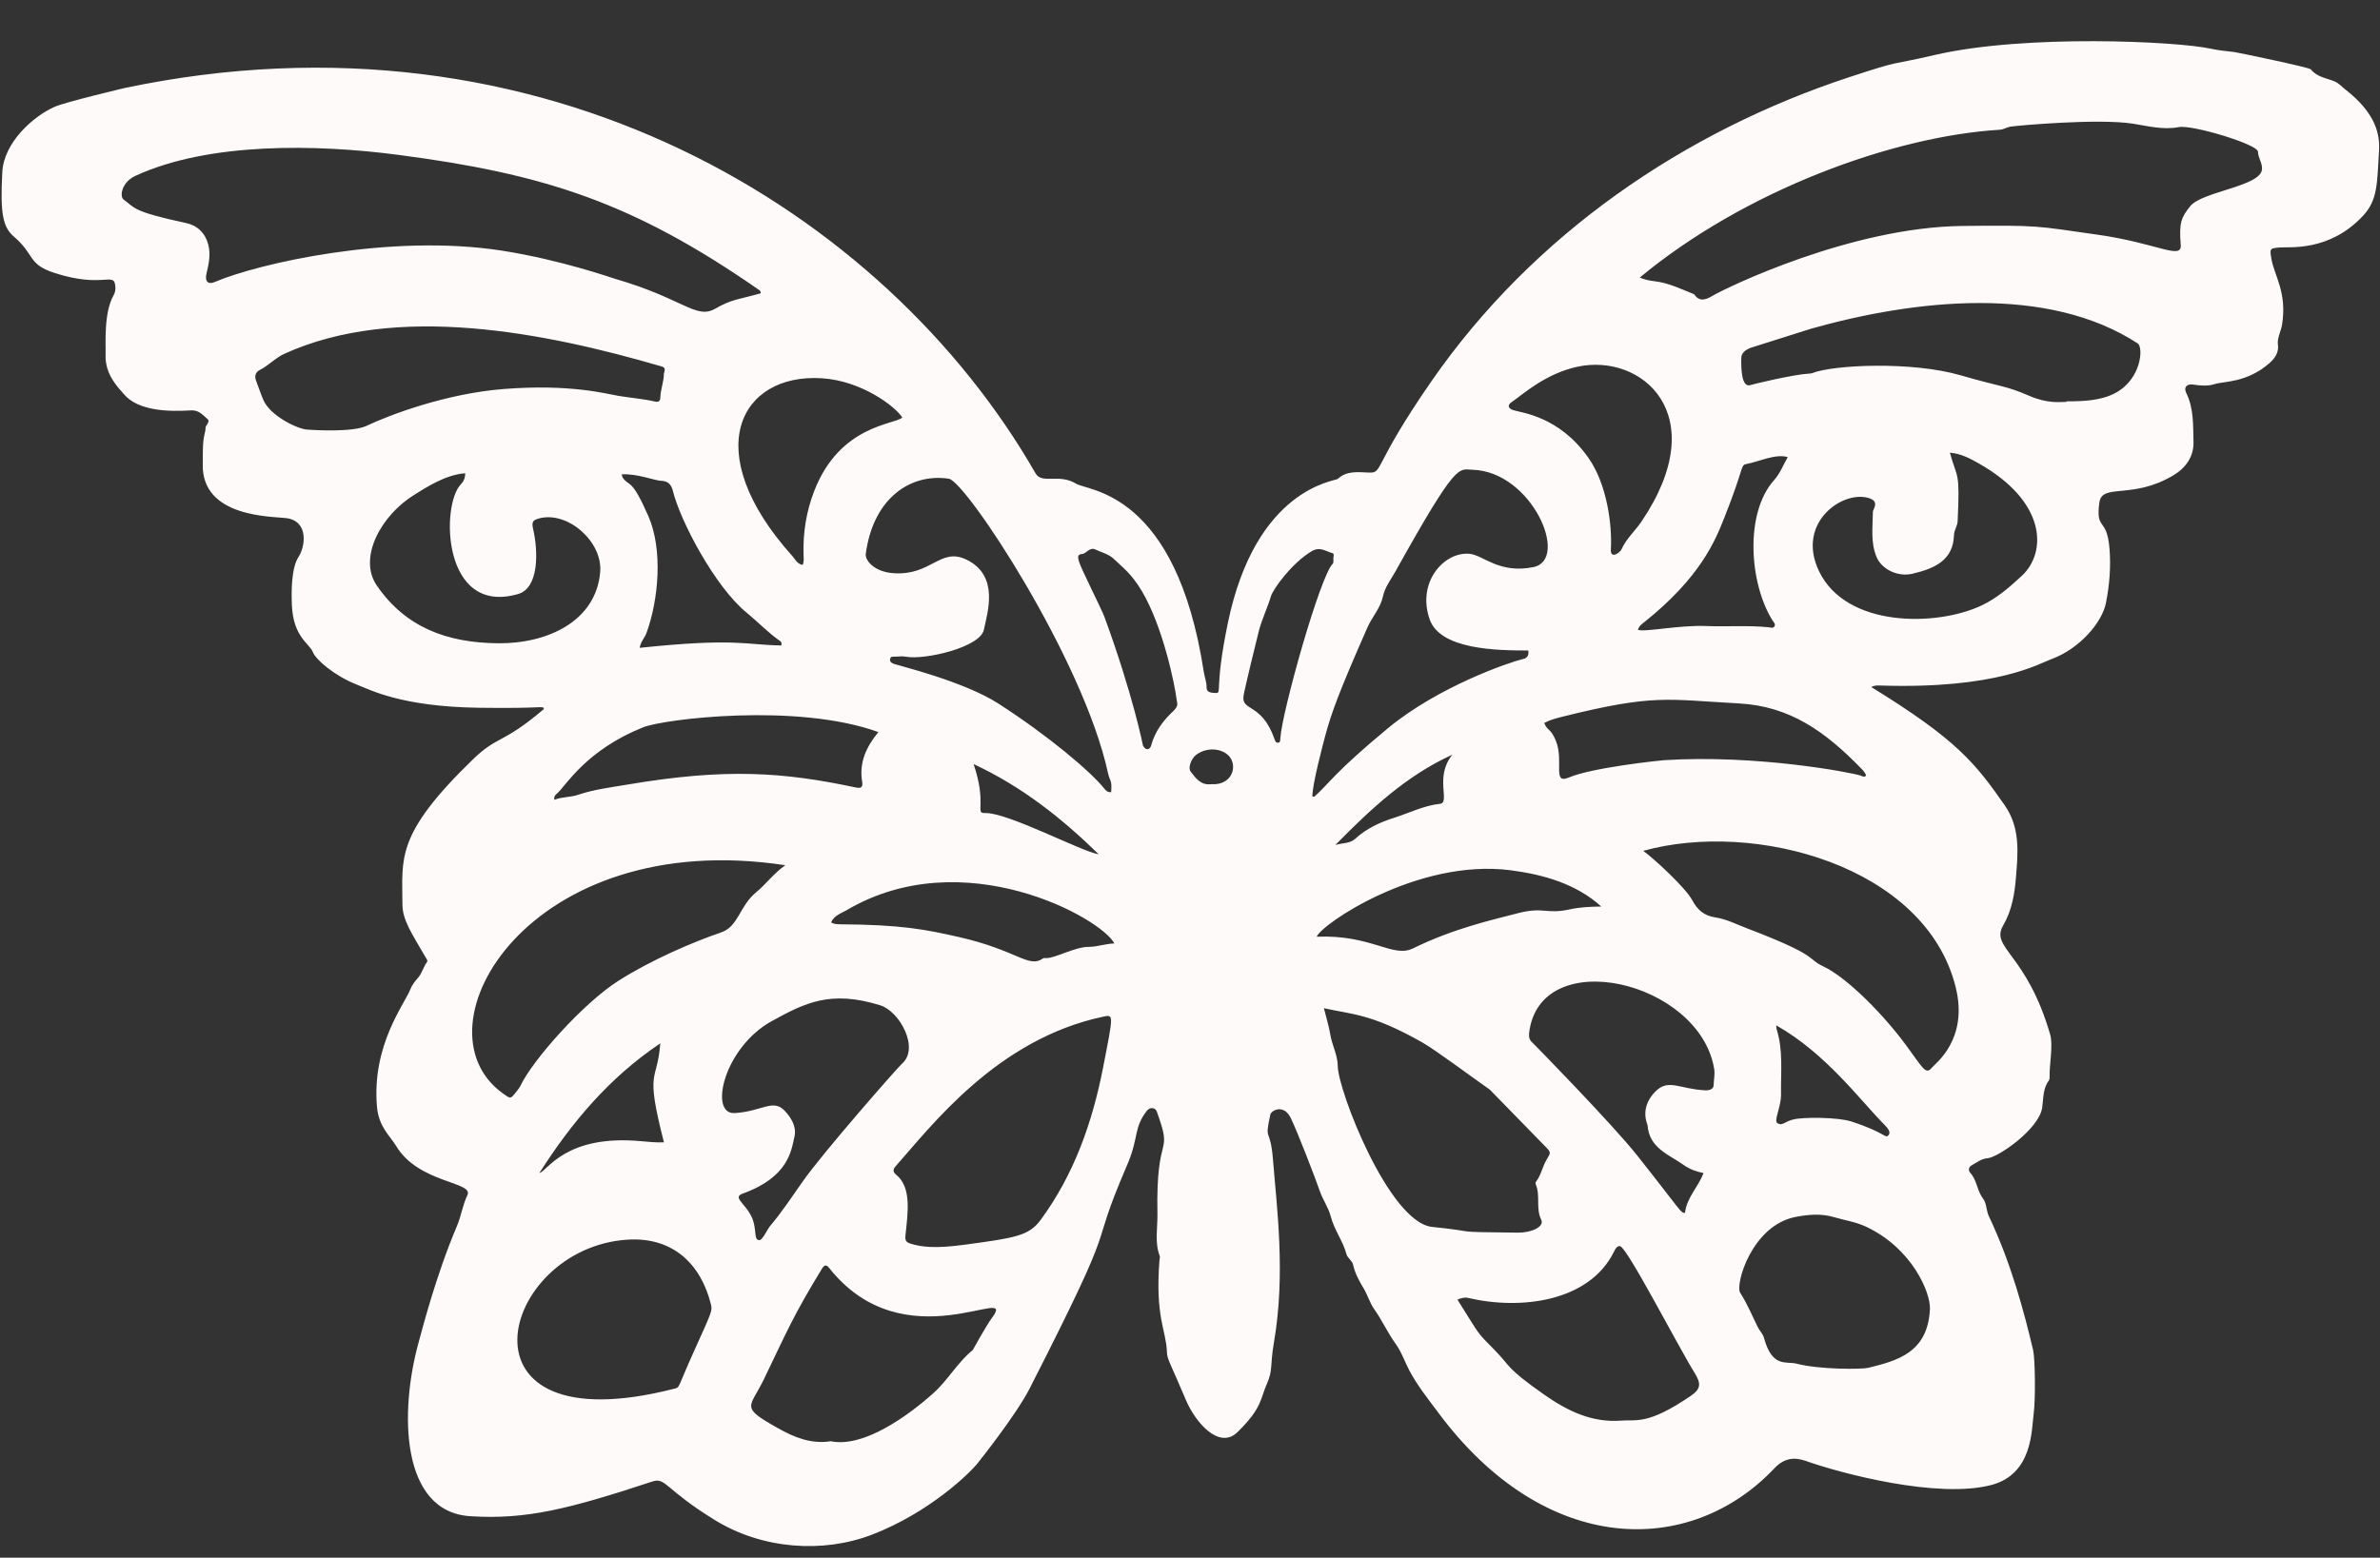 <?xml version="1.0" encoding="UTF-8" standalone="no"?><svg xmlns="http://www.w3.org/2000/svg" xmlns:xlink="http://www.w3.org/1999/xlink" fill="#fffafa" height="1656.1" preserveAspectRatio="xMidYMid meet" version="1" viewBox="45.7 -13.8 2529.7 1656.1" width="2529.7" zoomAndPan="magnify"><rect x="45.7" y="-13.8" width="2529.7" height="1656.1" fill="#333333" stroke="none"/><g id="change1_1"><path d="M623.852,739.995c-1.575-4.072,3.236-0.216-70.019-1.33c-81.409-1.238-114.364-18.918-129.238-24.762 c-22.677-8.909-43.202-26.057-46.437-34.557c-3.384-8.895-20.859-15.728-22.223-50.021c-0.528-13.268-0.89-38.863,7.179-51.233 c7.123-10.919,10.92-37.851-13.078-41.028c-14.42-1.909-90.206-0.234-88.83-57.404c0.27-11.206-0.621-22.474,2.271-33.505 c0.394-1.502,0.75-3.105,0.644-4.628c-0.252-3.618,5.818-6.673,1.823-10.087c-4.921-4.206-9.036-9.441-17.35-8.916 c-23.976,1.512-56.205,0.623-71.204-17.271c-5.032-6.003-20.399-20.297-19.476-42.133c0.418-9.888-2.351-44.085,8.565-63.082 c1.661-2.891,2.045-5.869,1.826-9.016c-1.183-17.038-12.272,2.432-64.948-14.724c-28.459-9.269-20.417-19.267-42.821-38.473 c-11.682-10.015-14.816-23.934-12.406-68.702c1.723-32.009,33.645-59.777,55.903-69.505c11.118-4.859,73.237-19.651,74.243-19.862 c444.412-93.58,808.172,130.778,968.095,409.709c6.819,11.893,24.826-0.275,43.13,11.025 c12.826,7.918,106.235,7.802,135.691,200.092c0.841,5.487,3.076,10.615,2.955,16.422c-0.114,5.461,4.926,5.749,8.975,5.946 c8.418,0.411-1.4-1.518,13.589-74.128c29.764-144.174,114.238-150.955,116.917-153.46c9.597-8.972,21.565-7.143,32.918-6.722 c15.783,0.586,3.143-5.499,66.563-97.039c108.434-156.514,269.102-265.721,443.997-323.319 c58.478-19.259,40.667-11.902,90.682-23.546c96.961-22.574,259.185-14.473,293.667-6.763c8.165,1.826,16.593,2.538,24.929,3.527 c2.81,0.334,79.748,16.267,81.441,18.422c6.493,8.261,16.56,9.195,25.256,12.833c4.539,1.899,7.533,5.507,11.178,8.349 c33.228,25.902,37.128,48.242,36.062,65.944c-2.075,34.434-1.297,51.758-17.008,68.596c-35.924,38.499-78.054,32.715-88.866,33.691 c-10.387,0.938-10.267,1.245-8.527,11.877c2.899,17.713,17.042,35.816,11.293,70.634c-0.969,5.865-5.35,14.253-4.346,20.614 c1.267,8.029-3.036,14.589-8.856,19.696c-24.213,21.242-48.202,19.204-58.281,22.399c-7.661,2.428-15.383,1.612-23.196,0.506 c-6.572-0.93-10.028,2.968-7.14,8.81c8.226,16.638,7.258,34.56,7.758,52.118c0.457,16.018-8.551,27.996-21.797,35.824 c-43.76,25.862-75.452,7.719-78.281,28.777c-4.106,30.556,8.06,14.604,10.815,48.98c1.548,19.312-0.018,38.673-3.787,57.694 c-4.117,20.774-28.092,48.959-58.34,59.851c-12.86,4.631-57.577,31.853-181.232,27.933c-2.939-0.093-6.165-0.333-10,1.523 c91.561,56.315,110.725,81.135,141.888,125.664c16.845,24.071,14.16,50.763,12.034,76.808 c-1.408,17.262-4.286,35.193-13.555,50.989c-14.148,24.111,24.735,29.353,49.893,115.914c3.421,11.769-1.104,33.757-0.563,44.743 c0.074,1.505-0.118,3.378-0.955,4.517c-6.341,8.642-5.53,18.86-6.963,28.681c-3.309,22.694-46.666,52.908-58.359,53.796 c-6.358,0.483-10.888,4.369-16.064,7.172c-4.2,2.274-4.244,5.749-1.792,8.515c7.035,7.94,7.056,19.084,13.559,27.488 c3.687,4.764,3.107,12.261,5.975,18.321c23.971,50.651,37.387,101.702,47.014,142.198c2.24,9.425,2.702,52.735,0.597,68.263 c-2.282,16.833-0.893,63.947-45.117,75.445c-56.976,14.813-159.63-12.29-197.19-25.685c-11.793-4.206-22.841-3.098-33.007,7.671 c-89.869,95.191-243.72,94.126-357.505-58.977c-10.721-14.426-22.171-28.661-30.652-44.64c-5.035-9.484-8.333-19.829-14.771-28.695 c-8.409-11.579-14.218-24.78-22.553-36.51c-4.766-6.707-7.069-15.134-11.418-22.361c-4.781-7.944-9.163-16.023-11.22-25.353 c-0.868-3.938-5.912-6.903-6.956-10.865c-3.75-14.227-13.097-25.954-16.756-40.326c-2.336-9.173-8.272-17.309-11.466-26.504 c-5.467-15.741-23.52-62.396-30.786-77.61c-7.677-16.075-21.006-8.147-21.875-4.181c-6.701,30.601-0.015,11.969,2.823,48.526 c3.787,48.773,13.661,120.627,0.962,193.943c-4.347,25.098-0.793,28.803-7.496,43.988c-7.338,16.624-4.901,25.451-31.105,51.207 c-19.837,19.499-45.233-10.946-54.953-34.025c-16.912-40.155-19.916-42.956-20.177-51.099 c-0.738-23.043-12.706-36.759-7.893-98.049c0.097-1.239,0.754-2.655,0.355-3.679c-5.757-14.817-2.254-30.195-2.551-45.281 c-1.784-90.536,17.253-58.635-0.649-108.5c-1.65-4.597-7.415-4.982-10.538-0.968c-14.413,18.527-8.321,28.198-20.944,57.523 c-45.533,105.777-1.644,37.793-103.614,237.637c-14.633,28.677-54.124,77.993-54.898,79.007 c-8.396,10.994-52.055,53.28-112.905,76.621c-52.013,19.951-116.209,15.502-166.64-15.44 c-53.436-32.785-52.328-45.84-66.479-41.176c-89.051,29.349-134.337,40.753-193.77,36.933 c-74.564-4.793-75.032-111.929-54.905-184.585c3.627-13.094,18.177-70.649,40.815-123.991c4.52-10.651,6.038-22.27,11.101-32.762 c7.021-14.55-51.961-12.264-76.005-52.666c-5.924-9.954-18.237-19.747-20.118-41.324c-5.703-65.428,29.465-109.203,35.47-124.885 c1.789-4.672,5.038-8.614,8.327-12.405c4.155-4.789,5.428-11.195,9.156-16.234c1.434-1.938-0.124-3.39-1.057-5.006 c-14.709-25.473-24.82-39.851-24.832-56.649c-0.033-48.892-8.026-73.783,75.042-154.255 C574.811,767.958,579.949,777.463,623.852,739.995z M1788.579,281.314c5.713,2.329,10.503,3.291,15.505,3.854 c15.053,1.694,28.527,8.359,42.348,13.898c6.262,9.524,14.278,4.697,20.445,1.106c13.551-7.891,145.699-72.386,264.446-73.729 c82.689-0.936,78.035,0.004,143.118,9.161c64.421,9.064,90.549,27.533,89.169,10.78c-1.906-23.136,0.395-28.962,10.139-41.014 c12.644-15.638,74.41-20.914,76.211-38.936c0.684-6.84-4.171-12.306-4.263-18.924c-0.111-7.875-69.969-28.913-84.14-26.18 c-16.404,3.163-32.42-1.009-48.269-3.558c-37.08-5.963-124.134,2.028-130.527,3.034c-3.952,0.622-7.413,3.092-11.629,3.347 C2058.604,130.96,1900.838,188.203,1788.579,281.314z M854.217,298.067c0.302-2.05-0.737-2.925-1.713-3.603 C718.065,201.061,623.93,171.021,467.961,150.707c-85.581-11.146-199.947-13.64-278.323,22.44 c-14.896,6.857-16.905,22.079-12.607,25.16c12.159,8.717,8.105,12.523,66.296,24.986c12.096,2.591,20.417,10.453,23.692,22.781 c2.82,10.614,0.587,20.971-1.902,31.317c-1.863,7.743,1.693,11.7,8.64,8.713c45.691-19.644,186.889-52.011,305.699-33.371 c62.441,9.797,116.117,28.79,120.382,30.024c71.73,20.765,85.706,43.295,105.883,31.757 C823.692,304.238,828.75,305.165,854.217,298.067z M1452.869,1058.094c2.516,10.154,5.305,19.043,6.824,28.143 c1.894,11.347,7.823,21.782,7.902,33.356c0.176,25.688,54.511,166.461,100.434,171.059c53.52,5.359,14.015,5.274,91.323,6.087 c13.215,0.139,28.377-5.906,24.458-13.867c-5.921-12.027-0.589-25.58-5.798-37.568c-0.32-0.737-0.212-2.072,0.266-2.68 c5.471-6.954,6.824-15.89,11.196-23.279c4.728-7.99,5.114-7.728-1.529-14.495c-0.684-0.697-58.684-60.15-58.684-60.15 c-19.859-13.932-57.842-42.268-71.92-50.267C1503.033,1063.578,1482.136,1064.74,1452.869,1058.094z M880.415,906.093 c-272.489-41.375-397.147,172.85-300.326,242.506c8.377,6.026,8.136,6.399,14.519-1.85c1.524-1.969,3.211-3.91,4.268-6.127 c13.372-28.046,66.799-87.793,103.761-111.404c35.222-22.499,79.679-41.49,109.611-51.709 c18.543-6.331,19.155-27.902,37.202-42.672C859.875,926.305,867.581,915.204,880.415,906.093z M1070.341,1309.658 c54.624-7.352,68.978-9.51,81.481-26.494c35.605-48.366,55.037-103.909,66.413-162.253c11.059-56.715,11.26-56.153,0.08-53.796 c-113.15,23.854-183.259,117.013-220.5,158.864c-3.143,3.532-3.337,6.092,0.548,9.269c16.49,13.481,12.198,40.738,9.826,63.603 c-0.656,6.326,0.12,8.11,6.419,9.923C1025.638,1311.948,1039.493,1313.81,1070.341,1309.658z M1792.315,890.813 c11.842,8.609,45.018,39.326,52.002,52.339c5.628,10.487,12.453,16.605,24.97,18.505c11.41,1.732,22.278,7.309,33.263,11.509 c78.339,29.958,62.744,31.773,80.795,40.288c26.674,12.583,65.955,53.407,88.746,84.599c17.923,24.531,20.643,31.138,26.99,23.277 c3.636-4.502,39.153-29.961,25.3-85.659C2092.308,906.722,1910.441,857.892,1792.315,890.813z M751.358,383.286 c0.751-3.042,2.419-6.092-2.372-7.488c-124.13-36.174-281.598-67.53-400.884-13.551c-9.765,4.419-16.834,12.567-26.314,17.312 c-4.208,2.106-5.885,6.236-3.982,11.174c2.67,6.93,4.922,14.036,7.88,20.836c7.161,16.461,35.472,30.584,46.525,31.391 c8.436,0.616,48.509,2.887,63.059-4.011c24.346-11.544,84.109-34.255,145.551-39.142c71.145-5.659,109.609,5.191,122.415,7.301 c12.814,2.112,25.893,3.075,38.658,6.027c3.184,0.736,5.566-0.158,5.659-4.095C747.761,400.265,751.377,391.994,751.358,383.286z M1670.174,677.8c-33.757,0-93.563-0.942-104.864-33.066c-14.011-39.823,15.713-72.434,42.532-69.704 c14.676,1.494,31.234,21.462,67.754,14.095c38.756-7.819-1.477-101.759-64.894-103.493c-14.791-0.405-15.967-10.189-81.836,108.229 c-4.769,8.575-11.099,16.38-13.228,26.442c-2.622,12.392-11.57,21.808-16.604,33.242c-30.47,69.207-38.187,90.714-44.627,114.548 c-1.37,5.069-14.22,52.906-13.763,65.081c1.218-0.093,2.023,0.096,2.381-0.221c15.238-13.501,20.922-25.379,78.089-72.64 c53.778-44.459,129.556-70.231,142.791-73.271C1669.03,685.866,1670.746,683.628,1670.174,677.8z M2242.255,413.451 c0-0.185-0.001-0.369-0.001-0.554c17.456,0,36.465-0.58,51.921-8.902c27.954-15.05,29.788-48.7,23.719-52.658 c-95.963-62.566-236.802-46.755-347.104-15.701c-1.543,0.434-61.277,19.385-61.277,19.385c-5.337,1.471-12.824,4.71-12.99,11.666 c-0.259,10.836-0.055,32.803,10.394,28.736c1.428-0.556,45.054-11.184,61.641-12.009c1.238-0.062,2.547-0.169,3.683-0.615 c22.311-8.753,105.032-12.652,156.993,2.316c46.625,13.431,47.331,10.726,73.415,21.944 C2222.82,415.736,2235.845,413.451,2242.255,413.451z M1226.763,828.423c1.087-13.557-1.472-11.488-3.389-20.336 c-26.243-121.115-151.078-310.168-169.169-312.914c-40.209-6.105-80.335,20.172-88.282,79.929 c-0.86,6.469,8.332,19.013,29.407,20.506c40.57,2.874,49.858-28.248,78.072-14.216c34.422,17.121,22.089,55.414,18.025,74.447 c-3.979,18.634-62.826,32.263-82.812,28.558c-3.627-0.673-7.489-0.183-11.238-0.05c-2.062,0.073-4.796-0.595-5.531,2.22 c-0.805,3.083,1.549,4.53,3.955,5.475c3.807,1.495,74.07,18.339,111.088,42.192c53.619,34.551,98.092,72.313,112.676,90.49 C1221.05,826.576,1222.721,828.699,1226.763,828.423z M762.499,1462.62c6.325-1.624,2.802-0.048,21.86-42.105 c18.148-40.051,18.624-40.855,16.978-47.534c-10.326-41.899-39.662-72.022-88.962-68.786 C576.078,1313.142,520.54,1524.727,762.499,1462.62z M928.646,1518.507c34.941,7.242,82.02-26.896,109.02-50.986 c15.671-13.982,25.715-32.795,42.016-46.001c0,0,14.321-26.089,20.544-34.42c28.32-37.905-92.908,48.635-173.253-52.867 c-2.882-3.641-5.005-3.444-7.605,0.815c-30.534,50.024-36.578,65.393-61.606,117.309c-14.992,31.096-26.128,29.221,14.556,52.127 C889.712,1514.276,907.621,1521.788,928.646,1518.507z M2031.26,1440.496c31.173-7.616,63.662-16.209,65.764-62.721 c0.75-16.589-18.281-64.055-67.94-87.39c-10.851-5.099-22.683-6.774-34.026-10.129c-13.751-4.068-27.222-2.821-40.692-0.257 c-46.543,8.859-64.688,71.926-58.99,80.749c7.463,11.556,12.656,24.289,18.738,36.559c1.943,3.921,5.333,6.982,6.513,11.324 c8.751,32.173,23.766,24.619,34.359,27.354C1980.568,1442.588,2025.047,1442.014,2031.26,1440.496z M1594.795,1367.932 c25.481,40.348,19.439,33.112,39.871,53.965c17.21,17.566,11.372,18.339,52.536,47.178c24.44,17.123,50.448,29.87,81.555,27.511 c16.867-1.279,28.491,4.721,73.978-26.244c11.161-7.598,11.131-13.25,4.011-24.758c-18.576-30.027-72.055-134.306-79.3-134.541 c-3.456-0.112-5.01,3.42-6.374,6.175c-26.001,52.503-98.038,62.287-155.207,48.854 C1602.392,1365.256,1599.128,1366.251,1594.795,1367.932z M866.154,1071.763c-51.248,28.166-67.212,99.441-39.62,97.846 c29.424-1.701,40.855-15.872,53.54-2.117c6.921,7.505,12.413,16.809,10.081,27.098c-3.315,14.62-6.169,43.072-55.018,60.615 c-12.997,4.668,7.485,12.308,11.875,31.709c2.502,11.059,0.512,16.886,5.431,17.806c3.635,0.68,8.478-11.073,11.675-14.867 c12.735-15.112,23.597-31.551,34.913-47.679c21.369-30.455,100.527-120.781,105.288-124.92 c19.146-16.641-2.406-55.831-23.004-62.236C928.457,1038.582,901.181,1052.512,866.154,1071.763z M540.149,489.35 c-21.542,1.618-42.221,15.659-53.516,22.544c-35.902,21.887-60.6,67.331-40.509,96.7c30.362,44.385,74.422,61.073,129.125,61.529 c53.018,0.443,104.183-23.792,108.414-76.007c2.586-31.911-34.361-64.86-64.926-56.761c-6.977,1.849-8.073,4.016-6.38,11.292 c5.352,23.012,6.602,62.547-15.964,69.104c-80.697,23.448-82.343-94.756-60.749-116.74 C538.356,498.251,540.254,494.326,540.149,489.35z M1856.444,1233.414c-7.415-1.532-14.577-3.965-20.667-8.295 c-15.959-11.348-37.11-18.094-38.873-42.478c-0.099-1.367-8.766-17.749,7.552-35.174c14.272-15.24,25.733-3.399,53.899-2.025 c3.939,0.192,8.643-1.212,8.742-5.198c0.147-5.903,1.558-11.925,0.599-17.681c-15.643-93.861-185.852-133.168-196.719-37.875 c-0.465,4.08,0.458,7.463,3.593,10.071c1,0.832,84.771,86.427,111.331,119.954c48.007,60.597,45.898,61.061,50.811,61.047 C1838.356,1259.79,1850.478,1248.554,1856.444,1233.414z M2118.219,467.492c7.938,28.682,10.815,18.232,8.243,73.005 c-0.24,5.107-3.697,9.142-3.849,14.379c-0.776,26.646-19.875,35.662-44.311,41.336c-15.4,3.576-32.525-4.614-38.076-17.965 c-6.498-15.629-3.933-32.004-3.821-48.167c0.014-2.026,6.724-10.009-2.496-13.68c-27.429-10.919-80.07,24.467-54.766,77.119 c28.921,60.179,124.906,59.028,172.807,36.385c16.318-7.713,29.592-19.313,42.717-31.477 c26.435-24.501,27.257-78.548-46.417-119.915C2139.578,473.642,2130.278,468.496,2118.219,467.492z M979.348,764.543 c-86.776-31.471-228.136-13.825-249.945-5.127c-59.62,23.778-81.638,60.935-90.876,69.755c-1.681,1.605-4.292,2.849-3.665,7.38 c8.294-3.318,17.249-2.579,25.419-5.354c16.951-5.756,34.631-7.829,52.081-10.793c105.237-17.875,166.306-13.253,243.006,3.06 c5.556,1.182,7.695-0.276,6.715-6.089C958.695,797.266,966.234,780.405,979.348,764.543z M1687.058,754.83 c3.323,8.811,6.971,5.299,12.504,19.293c8.581,21.704-4.283,46.411,13.706,38.695c24.717-10.602,97.152-18.148,101.172-18.403 c98.817-6.257,200.081,13.321,208.897,16.363c1.676,0.578,3.882,2.325,5.851-0.046c-0.996-3.179-3.237-5.44-5.349-7.614 c-37.824-38.926-75.573-66.14-129.815-69.045c-76.5-4.097-89.824-10.283-187.019,13.967 C1700.461,749.674,1693.739,751.327,1687.058,754.83z M898.881,586.813c1.583-3.989,1.022-7.459,0.92-10.818 c-0.709-23.355,2.843-45.825,11.338-67.776c27.199-70.283,85.812-70.572,93.615-78.09c-6.747-11.154-42.787-39.171-85.762-41.794 c-86.643-5.288-131.519,77.364-30.922,189.265C891.026,580.888,892.844,585.865,898.881,586.813z M1722.233,376.126 c-34.001,7.411-57.351,29.005-69.928,37.676c-4.672,3.221-3.611,6.662,1.974,8.471c9.056,2.934,48.608,6.454,79.756,50.696 c19.891,28.254,25.339,71.803,23.849,97.321c-0.637,10.902,9.739,3.512,11.283,0.007c4.982-11.309,14.397-19.457,21.201-29.51 C1867.55,426.76,1790.518,361.243,1722.233,376.126z M929.065,966.806c1.002,0.52,2.374,2.04,9.18,2.082 c65.577,0.409,90.823,5.43,126.66,13.562c62.616,14.209,73.916,33.56,89.381,22.763c0.889-0.621,2.436-0.416,3.674-0.397 c9.337,0.142,30.178-11.901,44.783-11.919c9.294-0.011,17.8-3.358,27.423-3.628c-13.756-26.895-160.231-108.593-284.47-35.449 C939.94,957.211,932.365,959.363,929.065,966.806z M1747.682,949.997c-26.472-23.994-61.207-34.014-96.556-38.565 c-98.815-12.721-201.431,57.842-205.894,70.677c58.124-2.454,80.752,22.935,102.24,12.456 c43.982-21.448,82.202-29.775,111.31-37.384c27.846-7.279,30.276,1.432,55.47-4.161 C1725.105,950.611,1736.255,950.205,1747.682,949.997z M725.575,674.962c102.589-10.705,110.825-3.219,150.597-2.5 c0.688-3.096-0.293-4.005-1.266-4.683c-12.863-8.953-23.612-20.393-35.684-30.267c-33.652-27.525-70.543-97.489-78.421-129.759 c-1.471-6.025-4.919-10.278-12.459-10.375c-6.067-0.078-26.187-7.999-41.942-6.83c0.624,1.888,0.728,2.866,1.225,3.564 c7.233,10.147,8.992-0.671,27.181,40.737c15.727,35.802,10.9,89.196-2.034,124.525C730.983,664.26,726.822,668.067,725.575,674.962 z M1786.645,655.825c7.224,2.731,43.597-5.188,72.311-4.043c22.153,0.883,44.372-0.893,66.515,1.31 c2.062,0.205,4.69,1.372,6.142-0.708c1.837-2.631-0.754-4.675-1.992-6.663c-24.567-39.449-29.676-113.799,1.661-148.928 c6.609-7.409,9.802-16.231,14.602-24.606c-13.225-3.783-29.543,4.59-43.514,7.259c-7.21,1.377-1.762,1.79-24.349,58.374 c-9.03,22.622-24.781,62.303-85.173,110.282C1790.47,649.992,1787.796,651.776,1786.645,655.825z M1296.335,730.051 c-1.835-15.657-14.443-77.516-37.042-115.547c-11.521-19.388-21.844-26.202-29.06-33.466c-5.709-5.748-13.52-7.412-20.483-10.697 c-5.752-2.713-9.884,4.549-13.474,4.781c-6.075,0.393-4.776,4.01-3.769,7.933c1.748,6.811,24.032,50.709,27.001,58.784 c30.22,82.19,41.11,137.23,41.11,137.23c3.169,5.779,7.542,3.887,8.6-0.131c3.855-14.626,12.429-26.244,23.264-36.418 C1298.992,736.41,1296.795,733.983,1296.335,730.051z M1462.97,581.007c-0.319-2.914,1.549-6.044-1.157-6.754 c-7.029-1.844-13.005-7.251-21.793-2.066c-21.341,12.59-41.237,40.521-43.436,47.897c-3.645,12.225-9.264,23.67-12.619,36.08 c-2.227,8.24-15.621,63.705-16.528,69.896c-2.447,16.702,19.276,7.16,32.786,45.536c0.763,2.169,1.322,4.507,4.04,4.21 c2.424-0.265,2.179-2.649,2.288-4.479c1.655-27.91,42.305-172.885,55.743-185.797 C1463.325,584.537,1462.852,581.98,1462.97,581.007z M619.009,1233.311c8.363-1.589,27.346-41.639,109.167-33.725 c7.631,0.738,15.127,1.416,23.232,1.148c-20.609-80.366-7.066-62.253-3.918-105.238 C693.492,1131.764,653.624,1179.093,619.009,1233.311z M1933.633,1076.293c0.211,2.245,0.135,3.201,0.405,4.046 c7.23,22.728,4.348,46.156,4.709,69.341c0.211,13.537-8.109,28.125-3.849,30.691c5.238,3.155,6.843-1.257,16.442-3.871 c10.5-2.86,48.037-2.563,62.129,2.035c36.804,12.011,35.732,18.543,39.405,14.718c3.118-3.246-0.903-7.942-4.069-11.114 C2023.274,1156.558,1987.088,1106.615,1933.633,1076.293z M1080.532,798.561c14.389,42.428,1.286,52.472,11.839,52.066 c24.37-0.938,103.075,41.191,121.182,43.861C1174.457,856.301,1132.157,822.564,1080.532,798.561z M1589.487,788.519 c-49.335,22.427-87.458,58.448-124.495,96.086c7.165-2.315,15.442-1.324,21.017-6.482c11.973-11.077,26.659-17.776,41.464-22.449 c16.193-5.111,31.65-13.077,48.857-14.878C1587.564,839.62,1570.029,812.037,1589.487,788.519z M1332.964,819.945 c24.616,1.677,29.617-23.417,15.917-32.668c-9.465-6.392-23.001-5.409-32.094,1.707c-4.845,3.792-8.627,13.534-5.611,17.472 C1316.604,813.54,1322.152,821.334,1332.964,819.945z" fill="inherit"/></g></svg>